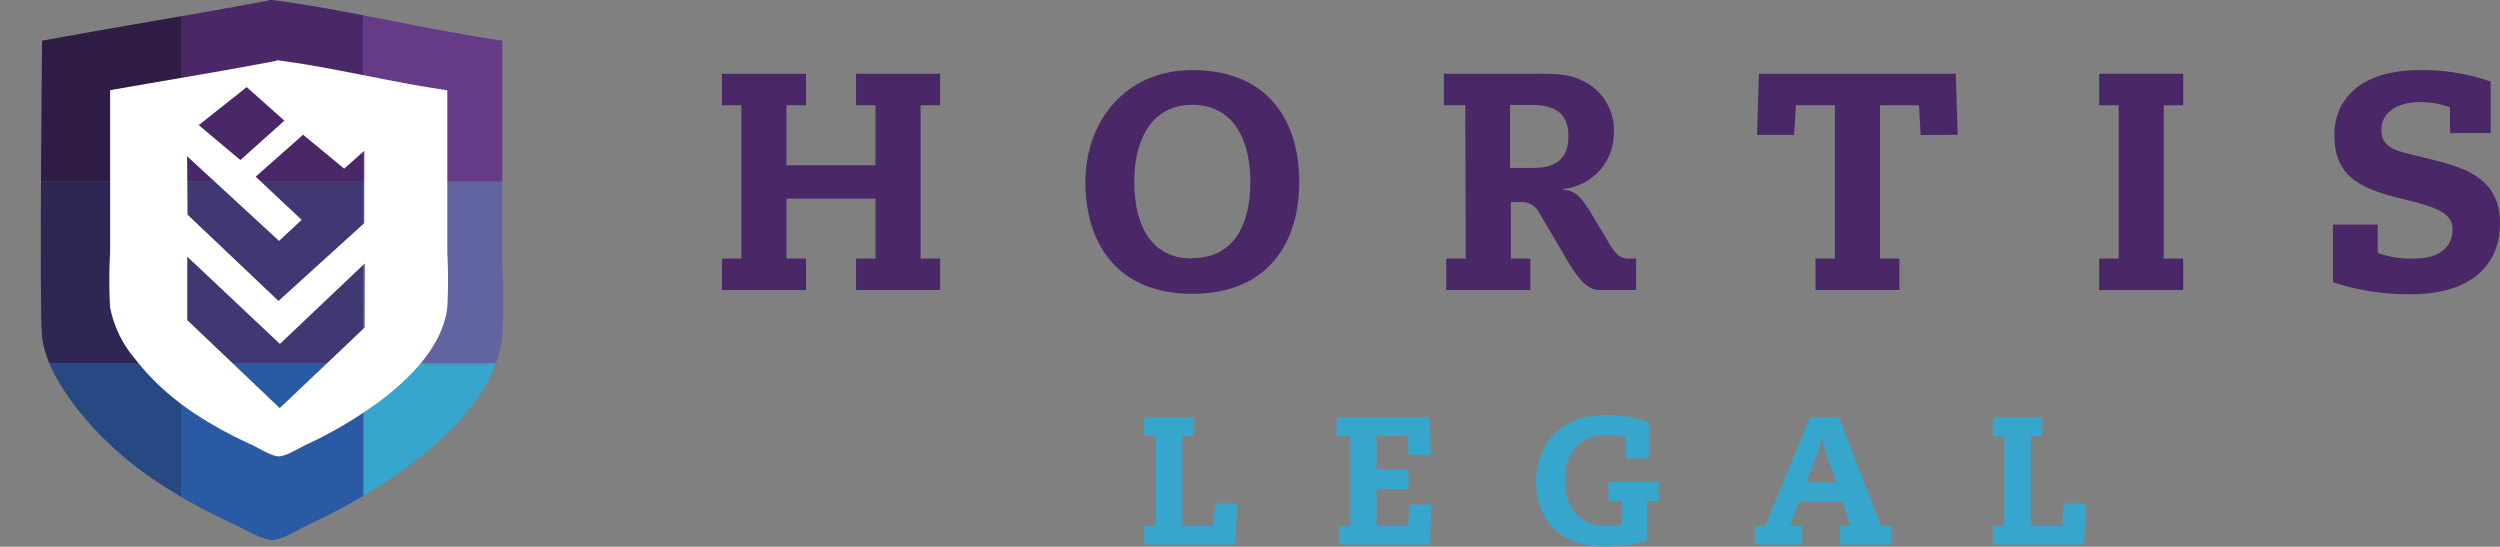 <svg xmlns="http://www.w3.org/2000/svg" xmlns:xlink="http://www.w3.org/1999/xlink" viewBox="0 0 279.28 61.08"><rect x="0" y="0" width="279.28" height="61.08" fill="#808080" stroke="none"/><defs><style>.cls-1{fill:none;clip-rule:evenodd;}.cls-2{clip-path:url(#clip-path);}.cls-3{fill:#301d46;}.cls-4{fill:#4a2868;}.cls-5{fill:#653a86;}.cls-6{fill:#2f2656;}.cls-7{fill:#403872;}.cls-8{fill:#6264a2;}.cls-9{fill:#274983;}.cls-10{fill:#2b5aa4;}.cls-11{fill:#36a6cd;}.cls-12{fill:#fff;fill-rule:evenodd;}</style><clipPath id="clip-path" transform="translate(4.56 -0.02)"><path id="SVGID" class="cls-1" d="M51.55,29.36V4.56C42.9,3.33,34.15,1.08,25.72,0c-.2,0-.3.08-.48.12C17.07,1.65,8.59,3,.14,4.56c0,0-.32,30.44,0,33.11.35,2.93,2.2,5.79,3.9,8,4.45,5.69,10.33,9.58,17.42,12.86,1.24.57,3.26,1.82,4.39,1.82s3-1.25,4.26-1.82a62.67,62.67,0,0,0,11.45-6.83c4.11-3.12,9.33-8.11,10-14.11A77.15,77.15,0,0,0,51.55,29.36Z"/></clipPath></defs><g id="Layer_2" data-name="Layer 2"><g id="Layer_1-2" data-name="Layer 1"><g class="cls-2"><rect class="cls-3" width="20.31" height="20.31"/><rect class="cls-4" x="20.31" width="20.31" height="20.31"/><rect class="cls-5" x="40.62" width="20.31" height="20.31"/><rect class="cls-6" y="20.31" width="20.31" height="20.31"/><rect class="cls-7" x="20.31" y="20.31" width="20.31" height="20.31"/><rect class="cls-8" x="40.62" y="20.31" width="20.31" height="20.31"/><rect class="cls-9" y="40.61" width="20.31" height="20.31"/><rect class="cls-10" x="20.31" y="40.61" width="20.31" height="20.31"/><rect class="cls-11" x="40.62" y="40.61" width="20.31" height="20.31"/></g><path class="cls-12" d="M45.41,28.27V10.1c-6.33-.9-12.75-2.55-18.92-3.34-.15,0-.23.06-.36.09C20.14,8,13.93,9,7.74,10.1V28.27a53.79,53.79,0,0,0,0,6.09A12.63,12.63,0,0,0,10.6,40.2c3.25,4.17,7.56,7,12.76,9.42C24.27,50,25.75,51,26.57,51s2.25-.91,3.13-1.33a46.74,46.74,0,0,0,8.39-5c3-2.29,6.84-5.95,7.32-10.34A57.37,57.37,0,0,0,45.41,28.27ZM22.29,17.9,17.64,14,23,9.75l4.21,3.75Zm-5.95-.43,10.27,9.46,2.53-2.35L24,19.76l5.3-4.69,4.59,3.79,2.25-2v8.08l-9.59,8.7L16.39,24ZM36.18,36.61l-9.49,9L16.36,35.78V28.69l10.35,9.75,9.49-9Z" transform="translate(4.56 -0.02)"/><path class="cls-4" d="M93.24,11.78H91.07V8.26h9.39v3.52H98.28V28.9h2.18v3.52H91.07V28.9h2.17V22.21H83.3V28.9h2.18v3.52H76.09V28.9h2.17V11.78H76.09V8.26h9.39v3.52H83.3v6.7h9.94Z" transform="translate(4.56 -0.02)"/><path class="cls-4" d="M128.64,7.85c8.21,0,11.94,5.38,11.94,12.49,0,6.8-3.49,12.5-11.94,12.5s-11.95-5.7-11.95-12.5C116.69,13.75,121,7.85,128.64,7.85Zm0,21c4.76,0,6.48-3.9,6.48-8.56s-1.93-8.56-6.48-8.56-6.49,3.9-6.49,8.56S123.87,28.9,128.64,28.9Z" transform="translate(4.56 -0.02)"/><path class="cls-4" d="M159.13,11.78h-2.39V8.26h10.67c2.83,0,3.69.21,5.07.9a6.1,6.1,0,0,1,3.25,5.73,6.27,6.27,0,0,1-5.7,6.24v.07c1.21.11,1.9.56,3.11,2.56l2.17,3.62c.73,1.24,1.32,1.52,2,1.52h.9v3.52h-3.87c-1.27,0-2.17-.45-4-3.62l-2.94-5a2.21,2.21,0,0,0-2-1.21h-1.17V28.9h2.17v3.52H157V28.9h2.18Zm5,7h2.59c2.69,0,3.93-1.17,3.93-3.52s-1.17-3.52-4.25-3.52h-2.27Z" transform="translate(4.56 -0.02)"/><path class="cls-4" d="M209.81,11.78h-4.35V28.9h2.17v3.52h-9.38V28.9h2.17V11.78h-4.35l-.21,3.31h-4.14l.21-6.83h22l.21,6.83H210Z" transform="translate(4.56 -0.02)"/><path class="cls-4" d="M232.12,11.78h-2.18V8.26h9.39v3.52h-2.17V28.9h2.17v3.52h-9.39V28.9h2.18Z" transform="translate(4.56 -0.02)"/><path class="cls-4" d="M269.13,12a10.29,10.29,0,0,0-3.25-.58c-3.34,0-4.42,1.72-4.42,3.07,0,1.76,1.28,2.28,2.87,2.66l2.9.72c3.55.9,7.49,2.07,7.49,7.08,0,4.59-3.11,7.94-10,7.94a26.57,26.57,0,0,1-8.66-1.35V25.11h5v3.17a10.69,10.69,0,0,0,4.07.62c3,0,4.28-1.41,4.28-3.24,0-1.25-.69-2.14-3.93-3L262.88,22c-5-1.28-6.66-3.21-6.66-6.94s2.69-7.21,9.53-7.21a23.28,23.28,0,0,1,7.93,1.28v5.76h-4.55Z" transform="translate(4.56 -0.02)"/><path class="cls-11" d="M131.17,56.25h2.46l-.2,4.61H123.27V58.79h1.28V48.71h-1.28V46.64h5.53v2.07h-1.28V58.79H131Z" transform="translate(4.56 -0.02)"/><path class="cls-11" d="M152.9,56.39h2.44l-.16,4.47H145V58.79h1.28V48.71h-1.52V46.64h10.4l.12,4.18H152.8l-.12-2.11h-3.47v3.74h3.57v2.19h-3.57v4.15h3.53Z" transform="translate(4.56 -0.02)"/><path class="cls-11" d="M175.12,53.83h5.61V56h-1.3v4.41a17.42,17.42,0,0,1-4.79.67c-4.76,0-7.6-2.82-7.6-7.25,0-3.94,2.48-7.45,7.82-7.45a13.15,13.15,0,0,1,4.77.85v4h-2.56V48.88a6.63,6.63,0,0,0-2-.29c-3.59,0-4.81,2.48-4.81,5.08,0,2.15.93,5.12,4.79,5.12a9.34,9.34,0,0,0,1.55-.13V56h-1.47Z" transform="translate(4.56 -0.02)"/><path class="cls-11" d="M201.28,56.06h-4.89l-1,2.73h1.36v2.07h-5.28V58.79h1.14l5-12.15h3.27l4.69,12.15h1.13v2.07H201V58.79h1.15Zm-1.77-5.15a10.44,10.44,0,0,1-.52-2.07h0a16.25,16.25,0,0,1-.63,2.07l-1.1,3h3.31Z" transform="translate(4.56 -0.02)"/><path class="cls-11" d="M226,56.25h2.46l-.21,4.61H218.06V58.79h1.28V48.71h-1.28V46.64h5.52v2.07H222.3V58.79h3.5Z" transform="translate(4.56 -0.02)"/></g></g></svg>